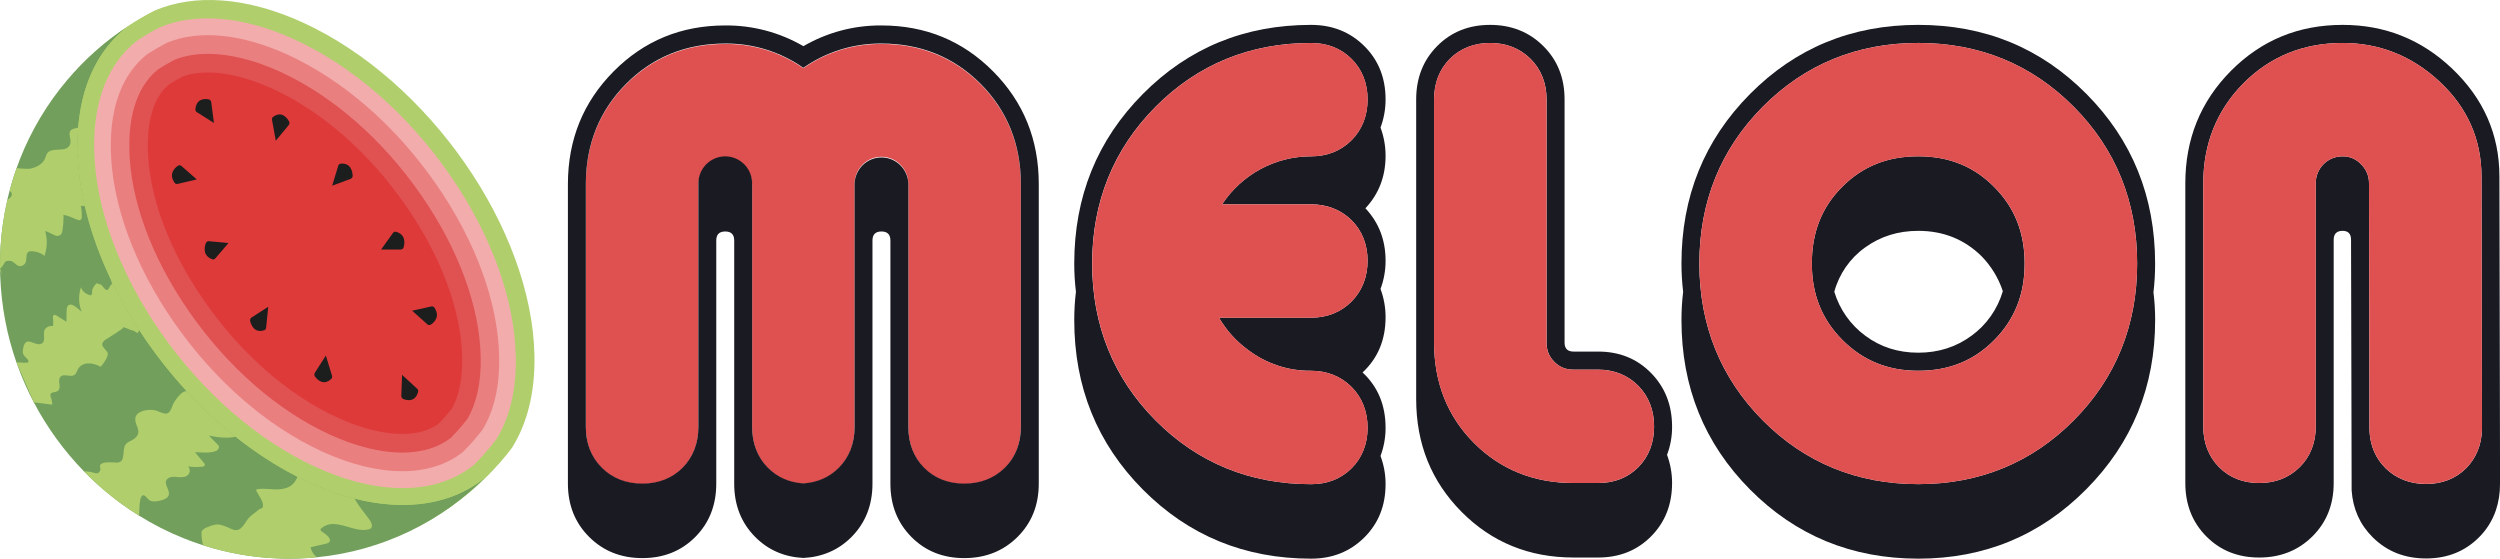 <svg width="179" height="40" viewBox="0 0 179 40" fill="none" xmlns="http://www.w3.org/2000/svg">
<g clip-path="url(#clip0_159_3307)">
<path d="M98.845 9.134C99.086 8.489 99.209 7.805 99.207 7.115C99.207 5.579 98.699 4.306 97.683 3.297C96.667 2.288 95.398 1.783 93.875 1.781C89.117 1.781 85.1 3.431 81.827 6.731C78.554 10.03 76.917 14.077 76.916 18.871C76.916 19.547 76.956 20.221 77.037 20.891C76.956 21.561 76.916 22.235 76.916 22.91C76.916 27.706 78.553 31.752 81.827 35.051C85.102 38.349 89.118 39.999 93.875 40C95.398 40 96.667 39.495 97.683 38.484C98.699 37.474 99.207 36.202 99.207 34.668C99.209 33.978 99.086 33.293 98.845 32.647C99.086 32.001 99.209 31.317 99.207 30.627C99.207 29.011 98.658 27.691 97.561 26.668C98.658 25.645 99.207 24.326 99.207 22.709C99.208 22.019 99.086 21.335 98.845 20.689C99.086 20.043 99.209 19.358 99.207 18.668C99.207 17.188 98.725 15.936 97.763 14.912C98.724 13.888 99.206 12.636 99.207 11.155C99.208 10.464 99.086 9.78 98.845 9.134ZM96.771 10.038C96.02 10.794 95.02 11.194 93.871 11.194C92.61 11.192 91.368 11.504 90.257 12.104C89.145 12.703 88.198 13.571 87.5 14.629H93.871C95.006 14.629 96.004 15.018 96.756 15.754C97.517 16.501 97.919 17.509 97.919 18.668C97.919 19.826 97.521 20.833 96.769 21.59C96.017 22.347 95.016 22.747 93.869 22.747H87.279C87.794 23.635 88.484 24.407 89.307 25.015C90.615 26.026 92.221 26.565 93.869 26.547C95.013 26.547 96.014 26.948 96.769 27.705C97.524 28.463 97.919 29.471 97.919 30.628C97.919 31.784 97.517 32.796 96.757 33.542C95.998 34.289 95.026 34.667 93.871 34.667C89.49 34.667 85.743 33.129 82.734 30.097C79.725 27.065 78.196 23.286 78.196 18.872C78.196 14.459 79.724 10.682 82.734 7.649C85.745 4.616 89.488 3.077 93.871 3.077C95.026 3.077 95.996 3.457 96.757 4.204C97.518 4.951 97.919 5.956 97.919 7.117C97.919 8.277 97.525 9.282 96.771 10.038Z" fill="#1A1B22"/>
<path d="M93.876 22.748H87.286C87.801 23.636 88.491 24.408 89.314 25.016C90.622 26.026 92.228 26.566 93.876 26.547C95.02 26.547 96.021 26.948 96.776 27.706C97.531 28.463 97.926 29.472 97.926 30.628C97.926 31.785 97.524 32.797 96.764 33.543C96.005 34.289 95.033 34.668 93.879 34.668C89.497 34.668 85.75 33.13 82.741 30.098C79.732 27.065 78.203 23.287 78.203 18.873C78.203 14.459 79.731 10.683 82.741 7.65C85.752 4.617 89.495 3.078 93.879 3.078C95.033 3.078 96.003 3.457 96.764 4.204C97.525 4.952 97.926 5.957 97.926 7.117C97.926 8.278 97.528 9.284 96.775 10.04C96.021 10.796 95.023 11.196 93.874 11.196C92.614 11.194 91.372 11.506 90.26 12.106C89.148 12.705 88.201 13.573 87.503 14.631H93.874C95.01 14.631 96.007 15.021 96.759 15.756C97.52 16.503 97.922 17.511 97.922 18.67C97.922 19.829 97.524 20.836 96.772 21.592C96.021 22.349 95.02 22.748 93.876 22.748Z" fill="#DF5051"/>
<path d="M119.721 30.547C119.721 29.011 119.219 27.731 118.217 26.708C117.214 25.684 115.951 25.172 114.428 25.173H112.665C112.236 25.173 112.023 24.959 112.023 24.526V7.115C112.023 5.579 111.515 4.306 110.5 3.297C109.485 2.288 108.215 1.783 106.691 1.781C105.167 1.781 103.904 2.287 102.903 3.297C101.901 4.307 101.4 5.58 101.398 7.115V28.567C101.398 31.772 102.481 34.465 104.646 36.646C106.811 38.827 109.484 39.918 112.665 39.919H114.428C115.951 39.919 117.214 39.414 118.217 38.405C119.219 37.395 119.721 36.122 119.721 34.586C119.722 33.897 119.6 33.212 119.359 32.566C119.605 31.922 119.727 31.237 119.721 30.547ZM117.307 33.447C116.558 34.202 115.591 34.584 114.428 34.584H112.665C109.827 34.584 107.429 33.617 105.532 31.711C103.635 29.805 102.68 27.387 102.68 24.524V7.115C102.68 5.945 103.06 4.969 103.809 4.214C104.545 3.471 105.541 3.076 106.688 3.076C107.834 3.076 108.813 3.455 109.574 4.202C110.334 4.949 110.736 5.955 110.736 7.115V24.526C110.736 25.09 110.911 25.527 111.289 25.907C111.667 26.286 112.103 26.466 112.661 26.466H114.425C115.574 26.466 116.574 26.872 117.315 27.637C118.057 28.401 118.434 29.383 118.434 30.546C118.434 31.71 118.046 32.7 117.307 33.447Z" fill="#1A1B22"/>
<path d="M118.433 30.546C118.433 31.699 118.041 32.703 117.303 33.447C116.566 34.192 115.587 34.584 114.424 34.584H112.661C109.823 34.584 107.425 33.617 105.528 31.711C103.631 29.805 102.676 27.387 102.676 24.523V7.115C102.676 5.945 103.056 4.969 103.805 4.214C104.541 3.471 105.537 3.076 106.683 3.076C107.83 3.076 108.809 3.455 109.569 4.202C110.33 4.949 110.732 5.955 110.732 7.115V24.526C110.732 25.09 110.907 25.527 111.285 25.907C111.663 26.286 112.099 26.466 112.657 26.466H114.42C115.569 26.466 116.57 26.872 117.311 27.636C118.052 28.401 118.433 29.383 118.433 30.546Z" fill="#DF5051"/>
<path d="M142.787 13.39C141.321 11.913 139.543 11.194 137.347 11.194C135.152 11.194 133.369 11.905 131.904 13.372C130.438 14.84 129.728 16.634 129.728 18.871C129.728 21.082 130.447 22.873 131.923 24.348C133.399 25.824 135.174 26.547 137.346 26.547C139.54 26.547 141.319 25.829 142.784 24.352C144.248 22.875 144.963 21.083 144.963 18.871C144.963 16.658 144.252 14.866 142.787 13.39ZM141.155 24.043C140.057 24.851 138.788 25.255 137.347 25.254C135.906 25.254 134.644 24.85 133.561 24.043C132.499 23.263 131.718 22.157 131.335 20.891C131.683 19.608 132.463 18.487 133.54 17.72C134.637 16.925 135.907 16.528 137.349 16.529C139.139 16.529 140.649 17.134 141.879 18.345C142.57 19.051 143.092 19.908 143.402 20.849C143.025 22.135 142.235 23.259 141.155 24.043ZM142.787 13.39C141.321 11.913 139.543 11.194 137.347 11.194C135.152 11.194 133.369 11.905 131.904 13.372C130.438 14.84 129.728 16.634 129.728 18.871C129.728 21.082 130.447 22.873 131.923 24.348C133.399 25.824 135.174 26.547 137.346 26.547C139.54 26.547 141.319 25.829 142.784 24.352C144.248 22.875 144.963 21.083 144.963 18.871C144.963 16.658 144.252 14.866 142.787 13.39ZM141.155 24.043C140.057 24.851 138.788 25.255 137.347 25.254C135.906 25.254 134.644 24.85 133.561 24.043C132.499 23.263 131.718 22.157 131.335 20.891C131.683 19.608 132.463 18.487 133.54 17.72C134.637 16.925 135.907 16.528 137.349 16.529C139.139 16.529 140.649 17.134 141.879 18.345C142.57 19.051 143.092 19.908 143.402 20.849C143.025 22.135 142.235 23.259 141.155 24.043ZM142.787 13.39C141.321 11.913 139.543 11.194 137.347 11.194C135.152 11.194 133.369 11.905 131.904 13.372C130.438 14.84 129.728 16.634 129.728 18.871C129.728 21.082 130.447 22.873 131.923 24.348C133.399 25.824 135.174 26.547 137.346 26.547C139.54 26.547 141.319 25.829 142.784 24.352C144.248 22.875 144.963 21.083 144.963 18.871C144.963 16.658 144.252 14.866 142.787 13.39ZM141.155 24.043C140.057 24.851 138.788 25.255 137.347 25.254C135.906 25.254 134.644 24.85 133.561 24.043C132.499 23.263 131.718 22.157 131.335 20.891C131.683 19.608 132.463 18.487 133.54 17.72C134.637 16.925 135.907 16.528 137.349 16.529C139.139 16.529 140.649 17.134 141.879 18.345C142.57 19.051 143.092 19.908 143.402 20.849C143.025 22.135 142.235 23.259 141.155 24.043ZM142.787 13.39C141.321 11.913 139.543 11.194 137.347 11.194C135.152 11.194 133.369 11.905 131.904 13.372C130.438 14.84 129.728 16.634 129.728 18.871C129.728 21.082 130.447 22.873 131.923 24.348C133.399 25.824 135.174 26.547 137.346 26.547C139.54 26.547 141.319 25.829 142.784 24.352C144.248 22.875 144.963 21.083 144.963 18.871C144.963 16.658 144.252 14.866 142.787 13.39ZM141.155 24.043C140.057 24.851 138.788 25.255 137.347 25.254C135.906 25.254 134.644 24.85 133.561 24.043C132.499 23.263 131.718 22.157 131.335 20.891C131.683 19.608 132.463 18.487 133.54 17.72C134.637 16.925 135.907 16.528 137.349 16.529C139.139 16.529 140.649 17.134 141.879 18.345C142.57 19.051 143.092 19.908 143.402 20.849C143.025 22.135 142.235 23.259 141.155 24.043ZM142.787 13.39C141.321 11.913 139.543 11.194 137.347 11.194C135.152 11.194 133.369 11.905 131.904 13.372C130.438 14.84 129.728 16.634 129.728 18.871C129.728 21.082 130.447 22.873 131.923 24.348C133.399 25.824 135.174 26.547 137.346 26.547C139.54 26.547 141.319 25.829 142.784 24.352C144.248 22.875 144.963 21.083 144.963 18.871C144.963 16.658 144.252 14.866 142.787 13.39ZM141.155 24.043C140.057 24.851 138.788 25.255 137.347 25.254C135.906 25.254 134.644 24.85 133.561 24.043C132.499 23.263 131.718 22.157 131.335 20.891C131.683 19.608 132.463 18.487 133.54 17.72C134.637 16.925 135.907 16.528 137.349 16.529C139.139 16.529 140.649 17.134 141.879 18.345C142.57 19.051 143.092 19.908 143.402 20.849C143.025 22.135 142.235 23.259 141.155 24.043ZM142.787 13.39C141.321 11.913 139.543 11.194 137.347 11.194C135.152 11.194 133.369 11.905 131.904 13.372C130.438 14.84 129.728 16.634 129.728 18.871C129.728 21.082 130.447 22.873 131.923 24.348C133.399 25.824 135.174 26.547 137.346 26.547C139.54 26.547 141.319 25.829 142.784 24.352C144.248 22.875 144.963 21.083 144.963 18.871C144.963 16.658 144.252 14.866 142.787 13.39ZM141.155 24.043C140.057 24.851 138.788 25.255 137.347 25.254C135.906 25.254 134.644 24.85 133.561 24.043C132.499 23.263 131.718 22.157 131.335 20.891C131.683 19.608 132.463 18.487 133.54 17.72C134.637 16.925 135.907 16.528 137.349 16.529C139.139 16.529 140.649 17.134 141.879 18.345C142.57 19.051 143.092 19.908 143.402 20.849C143.025 22.135 142.235 23.259 141.155 24.043ZM142.787 13.39C141.321 11.913 139.543 11.194 137.347 11.194C135.152 11.194 133.369 11.905 131.904 13.372C130.438 14.84 129.728 16.634 129.728 18.871C129.728 21.082 130.447 22.873 131.923 24.348C133.399 25.824 135.174 26.547 137.346 26.547C139.54 26.547 141.319 25.829 142.784 24.352C144.248 22.875 144.963 21.083 144.963 18.871C144.963 16.658 144.252 14.866 142.787 13.39ZM141.155 24.043C140.057 24.851 138.788 25.255 137.347 25.254C135.906 25.254 134.644 24.85 133.561 24.043C132.499 23.263 131.718 22.157 131.335 20.891C131.683 19.608 132.463 18.487 133.54 17.72C134.637 16.925 135.907 16.528 137.349 16.529C139.139 16.529 140.649 17.134 141.879 18.345C142.57 19.051 143.092 19.908 143.402 20.849C143.025 22.135 142.235 23.259 141.155 24.043ZM142.787 13.39C141.321 11.913 139.543 11.194 137.347 11.194C135.152 11.194 133.369 11.905 131.904 13.372C130.438 14.84 129.728 16.634 129.728 18.871C129.728 21.082 130.447 22.873 131.923 24.348C133.399 25.824 135.174 26.547 137.346 26.547C139.54 26.547 141.319 25.829 142.784 24.352C144.248 22.875 144.963 21.083 144.963 18.871C144.963 16.658 144.252 14.866 142.787 13.39ZM141.155 24.043C140.057 24.851 138.788 25.255 137.347 25.254C135.906 25.254 134.644 24.85 133.561 24.043C132.499 23.263 131.718 22.157 131.335 20.891C131.683 19.608 132.463 18.487 133.54 17.72C134.637 16.925 135.907 16.528 137.349 16.529C139.139 16.529 140.649 17.134 141.879 18.345C142.57 19.051 143.092 19.908 143.402 20.849C143.025 22.135 142.235 23.259 141.155 24.043ZM142.787 13.39C141.321 11.913 139.543 11.194 137.347 11.194C135.152 11.194 133.369 11.905 131.904 13.372C130.438 14.84 129.728 16.634 129.728 18.871C129.728 21.082 130.447 22.873 131.923 24.348C133.399 25.824 135.174 26.547 137.346 26.547C139.54 26.547 141.319 25.829 142.784 24.352C144.248 22.875 144.963 21.083 144.963 18.871C144.963 16.658 144.252 14.866 142.787 13.39ZM141.155 24.043C140.057 24.851 138.788 25.255 137.347 25.254C135.906 25.254 134.644 24.85 133.561 24.043C132.499 23.263 131.718 22.157 131.335 20.891C131.683 19.608 132.463 18.487 133.54 17.72C134.637 16.925 135.907 16.528 137.349 16.529C139.139 16.529 140.649 17.134 141.879 18.345C142.57 19.051 143.092 19.908 143.402 20.849C143.025 22.135 142.235 23.259 141.155 24.043ZM142.787 13.39C141.321 11.913 139.543 11.194 137.347 11.194C135.152 11.194 133.369 11.905 131.904 13.372C130.438 14.84 129.728 16.634 129.728 18.871C129.728 21.082 130.447 22.873 131.923 24.348C133.399 25.824 135.174 26.547 137.346 26.547C139.54 26.547 141.319 25.829 142.784 24.352C144.248 22.875 144.963 21.083 144.963 18.871C144.963 16.658 144.252 14.866 142.787 13.39ZM141.155 24.043C140.057 24.851 138.788 25.255 137.347 25.254C135.906 25.254 134.644 24.85 133.561 24.043C132.499 23.263 131.718 22.157 131.335 20.891C131.683 19.608 132.463 18.487 133.54 17.72C134.637 16.925 135.907 16.528 137.349 16.529C139.139 16.529 140.649 17.134 141.879 18.345C142.57 19.051 143.092 19.908 143.402 20.849C143.025 22.135 142.235 23.259 141.155 24.043ZM142.787 13.39C141.321 11.913 139.543 11.194 137.347 11.194C135.152 11.194 133.369 11.905 131.904 13.372C130.438 14.84 129.728 16.634 129.728 18.871C129.728 21.082 130.447 22.873 131.923 24.348C133.399 25.824 135.174 26.547 137.346 26.547C139.54 26.547 141.319 25.829 142.784 24.352C144.248 22.875 144.963 21.083 144.963 18.871C144.963 16.658 144.252 14.866 142.787 13.39ZM141.155 24.043C140.057 24.851 138.788 25.255 137.347 25.254C135.906 25.254 134.644 24.85 133.561 24.043C132.499 23.263 131.718 22.157 131.335 20.891C131.683 19.608 132.463 18.487 133.54 17.72C134.637 16.925 135.907 16.528 137.349 16.529C139.139 16.529 140.649 17.134 141.879 18.345C142.57 19.051 143.092 19.908 143.402 20.849C143.025 22.135 142.235 23.259 141.155 24.043ZM142.787 13.39C141.321 11.913 139.543 11.194 137.347 11.194C135.152 11.194 133.369 11.905 131.904 13.372C130.438 14.84 129.728 16.634 129.728 18.871C129.728 21.082 130.447 22.873 131.923 24.348C133.399 25.824 135.174 26.547 137.346 26.547C139.54 26.547 141.319 25.829 142.784 24.352C144.248 22.875 144.963 21.083 144.963 18.871C144.963 16.658 144.252 14.866 142.787 13.39ZM141.155 24.043C140.057 24.851 138.788 25.255 137.347 25.254C135.906 25.254 134.644 24.85 133.561 24.043C132.499 23.263 131.718 22.157 131.335 20.891C131.683 19.608 132.463 18.487 133.54 17.72C134.637 16.925 135.907 16.528 137.349 16.529C139.139 16.529 140.649 17.134 141.879 18.345C142.57 19.051 143.092 19.908 143.402 20.849C143.025 22.135 142.235 23.259 141.155 24.043ZM154.306 18.871C154.306 14.08 152.668 10.033 149.394 6.731C146.12 3.428 142.104 1.779 137.347 1.781C132.589 1.781 128.574 3.431 125.301 6.731C122.028 10.03 120.392 14.077 120.393 18.871C120.393 19.547 120.433 20.221 120.513 20.891C120.433 21.561 120.393 22.235 120.393 22.91C120.393 27.705 122.03 31.752 125.304 35.051C128.578 38.349 132.594 39.999 137.35 40C142.081 40 146.09 38.343 149.377 35.03C152.664 31.717 154.308 27.677 154.309 22.91C154.309 22.248 154.269 21.588 154.188 20.931C154.268 20.248 154.307 19.56 154.306 18.871ZM148.484 30.094C145.474 33.126 141.728 34.664 137.347 34.664C132.966 34.664 129.221 33.128 126.21 30.094C123.199 27.06 121.673 23.283 121.673 18.869C121.673 14.455 123.199 10.679 126.21 7.646C129.221 4.613 132.966 3.074 137.347 3.074C141.729 3.074 145.474 4.615 148.485 7.648C151.496 10.68 153.021 14.456 153.021 18.871C153.021 23.285 151.495 27.061 148.484 30.094ZM137.347 11.192C135.152 11.192 133.369 11.903 131.904 13.371C130.438 14.838 129.728 16.633 129.728 18.869C129.728 21.081 130.447 22.871 131.923 24.347C133.399 25.822 135.174 26.546 137.346 26.546C139.54 26.546 141.319 25.828 142.784 24.351C144.248 22.874 144.963 21.081 144.963 18.869C144.963 16.657 144.251 14.864 142.785 13.388C141.319 11.912 139.543 11.194 137.347 11.194V11.192ZM141.155 24.041C140.057 24.849 138.788 25.253 137.347 25.253C135.906 25.252 134.644 24.849 133.561 24.043C132.499 23.263 131.718 22.157 131.335 20.891C131.683 19.608 132.463 18.487 133.54 17.72C134.637 16.925 135.907 16.528 137.349 16.529C139.139 16.529 140.649 17.134 141.879 18.345C142.57 19.051 143.092 19.908 143.402 20.849C143.025 22.135 142.235 23.259 141.155 24.043V24.041ZM142.787 13.388C141.321 11.911 139.543 11.192 137.347 11.192C135.152 11.192 133.369 11.903 131.904 13.371C130.438 14.838 129.728 16.633 129.728 18.869C129.728 21.081 130.447 22.871 131.923 24.347C133.399 25.822 135.174 26.546 137.346 26.546C139.54 26.546 141.319 25.828 142.784 24.351C144.248 22.874 144.963 21.081 144.963 18.869C144.963 16.657 144.252 14.866 142.787 13.39V13.388ZM141.155 24.041C140.057 24.849 138.788 25.253 137.347 25.253C135.906 25.252 134.644 24.849 133.561 24.043C132.499 23.263 131.718 22.157 131.335 20.891C131.683 19.608 132.463 18.487 133.54 17.72C134.637 16.925 135.907 16.528 137.349 16.529C139.139 16.529 140.649 17.134 141.879 18.345C142.57 19.051 143.092 19.908 143.402 20.849C143.025 22.135 142.235 23.259 141.155 24.043V24.041ZM142.787 13.388C141.321 11.911 139.543 11.192 137.347 11.192C135.152 11.192 133.369 11.903 131.904 13.371C130.438 14.838 129.728 16.633 129.728 18.869C129.728 21.081 130.447 22.871 131.923 24.347C133.399 25.822 135.174 26.546 137.346 26.546C139.54 26.546 141.319 25.828 142.784 24.351C144.248 22.874 144.963 21.081 144.963 18.869C144.963 16.657 144.252 14.866 142.787 13.39V13.388ZM141.155 24.041C140.057 24.849 138.788 25.253 137.347 25.253C135.906 25.252 134.644 24.849 133.561 24.043C132.499 23.263 131.718 22.157 131.335 20.891C131.683 19.608 132.463 18.487 133.54 17.72C134.637 16.925 135.907 16.528 137.349 16.529C139.139 16.529 140.649 17.134 141.879 18.345C142.57 19.051 143.092 19.908 143.402 20.849C143.025 22.135 142.235 23.259 141.155 24.043V24.041ZM142.787 13.388C141.321 11.911 139.543 11.192 137.347 11.192C135.152 11.192 133.369 11.903 131.904 13.371C130.438 14.838 129.728 16.633 129.728 18.869C129.728 21.081 130.447 22.871 131.923 24.347C133.399 25.822 135.174 26.546 137.346 26.546C139.54 26.546 141.319 25.828 142.784 24.351C144.248 22.874 144.963 21.081 144.963 18.869C144.963 16.657 144.252 14.866 142.787 13.39V13.388ZM141.155 24.041C140.057 24.849 138.788 25.253 137.347 25.253C135.906 25.252 134.644 24.849 133.561 24.043C132.499 23.263 131.718 22.157 131.335 20.891C131.683 19.608 132.463 18.487 133.54 17.72C134.637 16.925 135.907 16.528 137.349 16.529C139.139 16.529 140.649 17.134 141.879 18.345C142.57 19.051 143.092 19.908 143.402 20.849C143.025 22.135 142.235 23.259 141.155 24.043V24.041ZM142.787 13.388C141.321 11.911 139.543 11.192 137.347 11.192C135.152 11.192 133.369 11.903 131.904 13.371C130.438 14.838 129.728 16.633 129.728 18.869C129.728 21.081 130.447 22.871 131.923 24.347C133.399 25.822 135.174 26.546 137.346 26.546C139.54 26.546 141.319 25.828 142.784 24.351C144.248 22.874 144.963 21.081 144.963 18.869C144.963 16.657 144.252 14.866 142.787 13.39V13.388ZM141.155 24.041C140.057 24.849 138.788 25.253 137.347 25.253C135.906 25.252 134.644 24.849 133.561 24.043C132.499 23.263 131.718 22.157 131.335 20.891C131.683 19.608 132.463 18.487 133.54 17.72C134.637 16.925 135.907 16.528 137.349 16.529C139.139 16.529 140.649 17.134 141.879 18.345C142.57 19.051 143.092 19.908 143.402 20.849C143.025 22.135 142.235 23.259 141.155 24.043V24.041ZM142.787 13.388C141.321 11.911 139.543 11.192 137.347 11.192C135.152 11.192 133.369 11.903 131.904 13.371C130.438 14.838 129.728 16.633 129.728 18.869C129.728 21.081 130.447 22.871 131.923 24.347C133.399 25.822 135.174 26.546 137.346 26.546C139.54 26.546 141.319 25.828 142.784 24.351C144.248 22.874 144.963 21.081 144.963 18.869C144.963 16.657 144.252 14.866 142.787 13.39V13.388ZM141.155 24.041C140.057 24.849 138.788 25.253 137.347 25.253C135.906 25.252 134.644 24.849 133.561 24.043C132.499 23.263 131.718 22.157 131.335 20.891C131.683 19.608 132.463 18.487 133.54 17.72C134.637 16.925 135.907 16.528 137.349 16.529C139.139 16.529 140.649 17.134 141.879 18.345C142.57 19.051 143.092 19.908 143.402 20.849C143.025 22.135 142.235 23.259 141.155 24.043V24.041ZM142.787 13.388C141.321 11.911 139.543 11.192 137.347 11.192C135.152 11.192 133.369 11.903 131.904 13.371C130.438 14.838 129.728 16.633 129.728 18.869C129.728 21.081 130.447 22.871 131.923 24.347C133.399 25.822 135.174 26.546 137.346 26.546C139.54 26.546 141.319 25.828 142.784 24.351C144.248 22.874 144.963 21.081 144.963 18.869C144.963 16.657 144.252 14.866 142.787 13.39V13.388ZM141.155 24.041C140.057 24.849 138.788 25.253 137.347 25.253C135.906 25.252 134.644 24.849 133.561 24.043C132.499 23.263 131.718 22.157 131.335 20.891C131.683 19.608 132.463 18.487 133.54 17.72C134.637 16.925 135.907 16.528 137.349 16.529C139.139 16.529 140.649 17.134 141.879 18.345C142.57 19.051 143.092 19.908 143.402 20.849C143.025 22.135 142.235 23.259 141.155 24.043V24.041ZM142.787 13.388C141.321 11.911 139.543 11.192 137.347 11.192C135.152 11.192 133.369 11.903 131.904 13.371C130.438 14.838 129.728 16.633 129.728 18.869C129.728 21.081 130.447 22.871 131.923 24.347C133.399 25.822 135.174 26.546 137.346 26.546C139.54 26.546 141.319 25.828 142.784 24.351C144.248 22.874 144.963 21.081 144.963 18.869C144.963 16.657 144.252 14.866 142.787 13.39V13.388ZM141.155 24.041C140.057 24.849 138.788 25.253 137.347 25.253C135.906 25.252 134.644 24.849 133.561 24.043C132.499 23.263 131.718 22.157 131.335 20.891C131.683 19.608 132.463 18.487 133.54 17.72C134.637 16.925 135.907 16.528 137.349 16.529C139.139 16.529 140.649 17.134 141.879 18.345C142.57 19.051 143.092 19.908 143.402 20.849C143.025 22.135 142.235 23.259 141.155 24.043V24.041ZM142.787 13.388C141.321 11.911 139.543 11.192 137.347 11.192C135.152 11.192 133.369 11.903 131.904 13.371C130.438 14.838 129.728 16.633 129.728 18.869C129.728 21.081 130.447 22.871 131.923 24.347C133.399 25.822 135.174 26.546 137.346 26.546C139.54 26.546 141.319 25.828 142.784 24.351C144.248 22.874 144.963 21.081 144.963 18.869C144.963 16.657 144.252 14.866 142.787 13.39V13.388ZM141.155 24.041C140.057 24.849 138.788 25.253 137.347 25.253C135.906 25.252 134.644 24.849 133.561 24.043C132.499 23.263 131.718 22.157 131.335 20.891C131.683 19.608 132.463 18.487 133.54 17.72C134.637 16.925 135.907 16.528 137.349 16.529C139.139 16.529 140.649 17.134 141.879 18.345C142.57 19.051 143.092 19.908 143.402 20.849C143.025 22.135 142.235 23.259 141.155 24.043V24.041ZM142.787 13.388C141.321 11.911 139.543 11.192 137.347 11.192C135.152 11.192 133.369 11.903 131.904 13.371C130.438 14.838 129.728 16.633 129.728 18.869C129.728 21.081 130.447 22.871 131.923 24.347C133.399 25.822 135.174 26.546 137.346 26.546C139.54 26.546 141.319 25.828 142.784 24.351C144.248 22.874 144.963 21.081 144.963 18.869C144.963 16.657 144.252 14.866 142.787 13.39V13.388ZM141.155 24.041C140.057 24.849 138.788 25.253 137.347 25.253C135.906 25.252 134.644 24.849 133.561 24.043C132.499 23.263 131.718 22.157 131.335 20.891C131.683 19.608 132.463 18.487 133.54 17.72C134.637 16.925 135.907 16.528 137.349 16.529C139.139 16.529 140.649 17.134 141.879 18.345C142.57 19.051 143.092 19.908 143.402 20.849C143.025 22.135 142.235 23.259 141.155 24.043V24.041ZM142.787 13.388C141.321 11.911 139.543 11.192 137.347 11.192C135.152 11.192 133.369 11.903 131.904 13.371C130.438 14.838 129.728 16.633 129.728 18.869C129.728 21.081 130.447 22.871 131.923 24.347C133.399 25.822 135.174 26.546 137.346 26.546C139.54 26.546 141.319 25.828 142.784 24.351C144.248 22.874 144.963 21.081 144.963 18.869C144.963 16.657 144.252 14.866 142.787 13.39V13.388ZM141.155 24.041C140.057 24.849 138.788 25.253 137.347 25.253C135.906 25.252 134.644 24.849 133.561 24.043C132.499 23.263 131.718 22.157 131.335 20.891C131.683 19.608 132.463 18.487 133.54 17.72C134.637 16.925 135.907 16.528 137.349 16.529C139.139 16.529 140.649 17.134 141.879 18.345C142.57 19.051 143.092 19.908 143.402 20.849C143.025 22.135 142.235 23.259 141.155 24.043V24.041Z" fill="#1A1B22"/>
<path d="M148.485 7.647C145.476 4.615 141.73 3.076 137.348 3.076C132.965 3.076 129.22 4.615 126.21 7.647C123.201 10.68 121.674 14.457 121.674 18.87C121.674 23.284 123.2 27.06 126.21 30.095C129.221 33.131 132.968 34.665 137.348 34.665C141.728 34.665 145.475 33.127 148.485 30.094C151.495 27.06 153.021 23.283 153.021 18.869C153.021 14.454 151.495 10.679 148.485 7.647ZM142.786 24.352C141.321 25.829 139.543 26.547 137.348 26.547C135.176 26.547 133.404 25.829 131.925 24.348C130.446 22.867 129.731 21.081 129.731 18.87C129.731 16.634 130.441 14.836 131.906 13.372C133.37 11.909 135.152 11.194 137.349 11.194C139.546 11.194 141.323 11.913 142.789 13.39C144.254 14.867 144.967 16.66 144.967 18.87C144.967 21.081 144.253 22.877 142.786 24.352Z" fill="#DF5051"/>
<path d="M178.986 26.03L178.959 12.649C178.959 9.633 177.823 7.048 175.552 4.893C173.36 2.819 170.754 1.782 167.734 1.781C164.58 1.781 161.914 2.879 159.735 5.074C157.556 7.269 156.467 9.956 156.469 13.135V34.586C156.469 36.121 156.97 37.394 157.971 38.405C158.973 39.416 160.236 39.92 161.76 39.919C163.283 39.919 164.552 39.414 165.569 38.405C166.585 37.395 167.093 36.122 167.092 34.586V17.174C167.092 16.743 167.306 16.529 167.734 16.529C168.134 16.529 168.335 16.743 168.335 17.174L168.361 27.803L168.377 35.112V35.117C168.471 36.447 168.974 37.565 169.887 38.471C170.903 39.48 172.174 39.985 173.701 39.985C173.732 39.985 173.761 39.985 173.792 39.985C175.275 39.966 176.51 39.462 177.496 38.472C178.036 37.936 178.447 37.282 178.697 36.56C178.904 35.947 179.006 35.302 179 34.654V32.674L178.986 26.03ZM177.711 30.769C177.678 31.857 177.288 32.809 176.58 33.519C175.831 34.272 174.861 34.654 173.7 34.654C172.557 34.654 171.558 34.264 170.81 33.527C170.119 32.854 169.72 31.951 169.659 30.921C169.649 30.803 169.648 30.698 169.648 30.616V27.408L169.62 13.139C169.625 12.883 169.577 12.629 169.48 12.393C169.382 12.157 169.237 11.943 169.054 11.766C168.887 11.582 168.683 11.436 168.455 11.338C168.228 11.239 167.982 11.191 167.734 11.196C167.48 11.192 167.228 11.24 166.993 11.336C166.758 11.432 166.544 11.575 166.364 11.756C166.185 11.937 166.043 12.152 165.947 12.389C165.852 12.626 165.805 12.88 165.809 13.136V30.546C165.809 31.708 165.406 32.716 164.645 33.461C163.884 34.206 162.921 34.584 161.761 34.584C160.601 34.584 159.631 34.202 158.883 33.447C158.144 32.706 157.753 31.703 157.753 30.546V13.134C157.753 10.303 158.72 7.893 160.624 5.971C162.529 4.048 164.924 3.076 167.734 3.076C170.366 3.076 172.698 4.004 174.663 5.833C176.663 7.69 177.676 9.985 177.676 12.649L177.711 30.745V30.769Z" fill="#1A1B22"/>
<path d="M177.711 30.744V30.766C177.679 31.853 177.289 32.805 176.581 33.515C175.832 34.269 174.862 34.65 173.7 34.65C172.558 34.65 171.559 34.261 170.811 33.524C170.12 32.851 169.72 31.948 169.659 30.917C169.65 30.8 169.648 30.695 169.648 30.613V27.408L169.621 13.139C169.626 12.883 169.578 12.629 169.48 12.393C169.383 12.156 169.238 11.943 169.055 11.766C168.888 11.582 168.683 11.436 168.456 11.337C168.228 11.239 167.982 11.191 167.735 11.196C167.481 11.192 167.229 11.24 166.993 11.336C166.758 11.432 166.544 11.575 166.365 11.756C166.185 11.937 166.043 12.152 165.948 12.389C165.852 12.626 165.805 12.88 165.809 13.136V30.546C165.809 31.708 165.407 32.716 164.646 33.461C163.885 34.206 162.922 34.584 161.762 34.584C160.601 34.584 159.632 34.202 158.883 33.447C158.144 32.706 157.754 31.703 157.754 30.546V13.134C157.754 10.303 158.72 7.893 160.625 5.971C162.53 4.048 164.925 3.076 167.735 3.076C170.367 3.076 172.699 4.004 174.664 5.833C176.663 7.69 177.677 9.985 177.677 12.649L177.711 30.744Z" fill="#DF5051"/>
<path d="M70.222 6.043C68.314 4.122 65.921 3.148 63.112 3.148C61.114 3.131 59.16 3.738 57.519 4.885C55.877 3.738 53.924 3.131 51.926 3.148C49.117 3.148 46.724 4.122 44.816 6.043C42.909 7.964 41.945 10.375 41.945 13.206V30.618C41.945 31.78 42.347 32.788 43.105 33.53C43.863 34.271 44.837 34.656 45.993 34.656C47.149 34.656 48.123 34.274 48.87 33.521C49.618 32.768 50.001 31.775 50.001 30.618V13.206C50.011 12.698 50.219 12.214 50.579 11.859C50.939 11.503 51.423 11.304 51.927 11.304C52.431 11.304 52.915 11.503 53.275 11.859C53.635 12.214 53.842 12.698 53.852 13.206V30.618C53.852 31.775 54.244 32.778 54.982 33.519C55.656 34.199 56.508 34.575 57.519 34.643C58.53 34.575 59.383 34.199 60.057 33.519C60.796 32.778 61.186 31.775 61.186 30.618V13.206C61.181 12.948 61.227 12.691 61.322 12.451C61.416 12.211 61.557 11.993 61.736 11.808C61.916 11.624 62.13 11.477 62.366 11.377C62.602 11.277 62.855 11.226 63.112 11.226C63.368 11.226 63.621 11.277 63.858 11.377C64.094 11.477 64.308 11.624 64.487 11.808C64.666 11.993 64.807 12.211 64.902 12.451C64.996 12.691 65.042 12.948 65.037 13.206V30.618C65.037 31.775 65.429 32.778 66.168 33.521C66.907 34.264 67.884 34.656 69.045 34.656C70.207 34.656 71.174 34.277 71.933 33.53C72.692 32.782 73.093 31.78 73.093 30.618V13.206C73.093 10.375 72.127 7.965 70.222 6.043Z" fill="#DF5051"/>
<path d="M71.111 5.115C68.933 2.921 66.269 1.823 63.117 1.822C61.154 1.806 59.224 2.318 57.523 3.306C55.822 2.318 53.89 1.806 51.927 1.822C48.773 1.822 46.108 2.92 43.932 5.115C41.756 7.31 40.666 9.997 40.662 13.176V34.627C40.662 36.162 41.17 37.434 42.185 38.446C43.2 39.457 44.47 39.961 45.994 39.96C47.517 39.96 48.78 39.455 49.782 38.446C50.785 37.436 51.286 36.163 51.285 34.627V17.219C51.285 16.788 51.5 16.574 51.927 16.574C52.354 16.574 52.569 16.788 52.569 17.219V34.627C52.569 36.162 53.07 37.434 54.072 38.446C54.999 39.379 56.148 39.88 57.52 39.95C58.892 39.879 60.041 39.378 60.969 38.446C61.969 37.434 62.469 36.162 62.469 34.627V17.219C62.469 16.788 62.684 16.574 63.111 16.574C63.538 16.574 63.753 16.788 63.753 17.219V34.627C63.753 36.162 64.254 37.434 65.256 38.446C66.257 39.457 67.52 39.961 69.044 39.96C70.568 39.96 71.837 39.455 72.853 38.446C73.869 37.436 74.376 36.163 74.376 34.627V13.176C74.377 9.998 73.289 7.311 71.111 5.115ZM73.094 30.587C73.094 31.749 72.692 32.757 71.934 33.499C71.176 34.24 70.202 34.625 69.046 34.625C67.89 34.625 66.916 34.243 66.169 33.49C65.421 32.737 65.038 31.744 65.038 30.587V13.175C65.028 12.667 64.82 12.183 64.46 11.828C64.1 11.472 63.616 11.273 63.112 11.273C62.608 11.273 62.124 11.472 61.764 11.828C61.404 12.183 61.197 12.667 61.187 13.175V30.587C61.187 31.744 60.795 32.747 60.057 33.488C59.383 34.168 58.531 34.544 57.519 34.612C56.509 34.544 55.656 34.168 54.982 33.488C54.243 32.747 53.853 31.744 53.853 30.587V13.175C53.858 12.917 53.812 12.66 53.718 12.42C53.623 12.18 53.482 11.962 53.303 11.777C53.123 11.593 52.91 11.447 52.673 11.347C52.437 11.246 52.184 11.195 51.927 11.195C51.671 11.195 51.418 11.246 51.181 11.347C50.945 11.447 50.731 11.593 50.552 11.777C50.373 11.962 50.232 12.18 50.137 12.42C50.043 12.66 49.997 12.917 50.002 13.175V30.587C50.002 31.744 49.61 32.747 48.871 33.49C48.132 34.233 47.155 34.625 45.994 34.625C44.832 34.625 43.865 34.246 43.106 33.499C42.346 32.751 41.946 31.749 41.946 30.587V13.175C41.946 10.344 42.912 7.934 44.817 6.012C46.722 4.089 49.118 3.117 51.927 3.117C53.925 3.1 55.878 3.707 57.519 4.854C59.161 3.707 61.115 3.1 63.113 3.117C65.922 3.117 68.315 4.091 70.222 6.012C72.13 7.933 73.094 10.347 73.094 13.175V30.587Z" fill="#1A1B22"/>
<path d="M34.897 34.081C35.524 33.454 36.112 32.784 36.65 32.077C37.73 30.363 38.315 28.134 38.267 25.47C38.104 16.407 30.682 5.726 21.687 1.615C17.6 -0.255 13.891 -0.445 11.076 0.755C10.465 1.068 9.872 1.413 9.298 1.789C7.664 2.853 6.198 4.154 4.942 5.645C3.522 7.325 2.372 9.246 1.552 11.341C1.475 11.537 1.403 11.735 1.334 11.934C1.236 12.202 1.147 12.474 1.062 12.748C1.052 12.78 1.042 12.813 1.033 12.846C0.96 13.079 0.894 13.315 0.832 13.553C0.791 13.705 0.754 13.858 0.716 14.011C0.7 14.077 0.685 14.142 0.67 14.208C0.605 14.488 0.547 14.772 0.494 15.058C0.294 16.133 0.177 17.239 0.151 18.371C0.145 18.561 0.145 18.751 0.145 18.941C0.145 19.039 0.145 19.137 0.147 19.237C0.147 19.251 0.147 19.265 0.148 19.279C0.151 19.444 0.156 19.606 0.164 19.768V19.771C0.251 21.887 0.652 23.926 1.318 25.838C1.515 26.405 1.736 26.959 1.979 27.503C2.161 27.91 2.356 28.311 2.564 28.705C3.521 30.525 4.734 32.189 6.154 33.645C7.149 34.665 8.244 35.581 9.422 36.379C9.643 36.528 9.865 36.674 10.09 36.813C11.105 37.447 12.176 37.99 13.294 38.438C13.751 38.622 14.215 38.791 14.687 38.939C14.712 38.947 14.739 38.956 14.764 38.963C16.487 39.507 18.305 39.825 20.181 39.886C20.323 39.892 20.465 39.895 20.607 39.897C20.684 39.898 20.762 39.898 20.84 39.898C21.068 39.898 21.296 39.895 21.52 39.886C21.962 39.87 22.4 39.842 22.833 39.799C27.528 39.336 31.724 37.247 34.884 34.09C34.889 34.087 34.892 34.084 34.897 34.081Z" fill="#B0CF6C"/>
<path d="M34.752 34.18C31.591 37.343 27.389 39.437 22.689 39.901C22.255 39.944 21.817 39.973 21.376 39.988C21.151 39.996 20.924 40 20.696 40C20.618 40 20.54 40 20.463 39.999C20.321 39.996 20.179 39.993 20.036 39.988C18.16 39.927 16.342 39.609 14.62 39.065C14.595 39.057 14.568 39.049 14.543 39.041C14.071 38.892 13.607 38.724 13.15 38.54C12.031 38.092 10.961 37.548 9.946 36.914C9.721 36.776 9.498 36.629 9.277 36.481C8.1 35.683 7.005 34.767 6.009 33.747C4.591 32.291 3.377 30.627 2.42 28.807C2.211 28.413 2.017 28.012 1.834 27.605C1.592 27.061 1.371 26.507 1.173 25.94C0.507 24.028 0.107 21.989 0.02 19.872V19.87C0.012 19.707 0.006 19.546 0.003 19.381C0.002 19.367 0.002 19.353 0.002 19.339C-9.56268e-08 19.24 0 19.142 0 19.043C0 18.853 0.001 18.663 0.006 18.473C0.032 17.341 0.15 16.235 0.35 15.159C0.402 14.874 0.461 14.59 0.525 14.31C0.539 14.243 0.556 14.178 0.571 14.113C0.608 13.96 0.647 13.807 0.687 13.655C0.749 13.417 0.816 13.182 0.888 12.948C0.897 12.915 0.908 12.882 0.918 12.85C1.002 12.576 1.092 12.304 1.189 12.036C1.258 11.836 1.331 11.639 1.408 11.443C2.227 9.347 3.377 7.426 4.798 5.747C6.053 4.256 7.52 2.955 9.153 1.891C7.369 3.252 6.154 5.357 5.723 8.085C5.683 8.341 5.649 8.605 5.621 8.874C5.614 8.96 5.606 9.045 5.6 9.133C5.563 9.588 5.546 10.059 5.552 10.542C5.552 10.588 5.552 10.634 5.553 10.681C5.556 10.831 5.56 10.98 5.567 11.131C5.567 11.132 5.567 11.133 5.567 11.134C5.567 11.145 5.567 11.156 5.568 11.168C5.609 12.071 5.72 12.988 5.898 13.913C5.951 14.195 6.012 14.477 6.078 14.76C6.114 14.914 6.151 15.067 6.19 15.221C6.594 16.814 7.181 18.416 7.926 19.983C7.926 19.983 7.926 19.983 7.926 19.984C8.303 20.782 8.721 21.57 9.175 22.347C9.425 22.774 9.686 23.196 9.958 23.614C10.962 25.164 12.112 26.643 13.373 28.01C14.464 29.193 15.638 30.289 16.875 31.273C17.295 31.608 17.722 31.927 18.155 32.232C18.945 32.792 19.757 33.301 20.585 33.758C20.822 33.889 21.062 34.016 21.302 34.137C21.577 34.276 21.853 34.41 22.131 34.536C22.363 34.643 22.595 34.744 22.824 34.84C23.468 35.106 24.101 35.332 24.722 35.517C24.947 35.583 25.17 35.644 25.391 35.699C29.183 36.66 32.468 36.062 34.752 34.18Z" fill="#72A05C"/>
<path d="M22.131 34.538C13.136 30.426 5.713 19.745 5.552 10.681C5.479 6.676 6.837 3.657 9.152 1.89C9.726 1.516 10.319 1.17 10.931 0.857C13.745 -0.344 17.454 -0.153 21.542 1.716C30.535 5.828 37.958 16.509 38.121 25.573C38.17 28.237 37.584 30.466 36.505 32.179C35.966 32.886 35.379 33.555 34.751 34.182C31.834 36.583 27.283 36.895 22.131 34.538Z" fill="#B0CF6C"/>
<path d="M6.742 10.661C6.684 7.187 7.758 4.5 9.846 2.886C10.368 2.546 10.905 2.234 11.444 1.957C14.047 0.864 17.463 1.168 21.07 2.817C25.224 4.717 29.168 8.146 32.175 12.474C35.168 16.781 36.858 21.433 36.931 25.575V25.596C36.971 27.931 36.498 29.907 35.527 31.471C35.044 32.1 34.514 32.706 33.95 33.272C31.265 35.448 27.134 35.51 22.605 33.438C18.45 31.538 14.506 28.108 11.499 23.782C8.505 19.475 6.817 14.822 6.743 10.68L6.742 10.661Z" fill="#F2ACAC"/>
<path d="M7.934 10.66C7.883 7.604 8.784 5.261 10.541 3.88C11.005 3.581 11.48 3.304 11.957 3.058C14.25 2.113 17.317 2.417 20.597 3.917C24.555 5.727 28.324 9.009 31.207 13.159C34.062 17.266 35.673 21.676 35.742 25.575V25.595C35.777 27.668 35.376 29.407 34.548 30.765C34.119 31.32 33.65 31.856 33.152 32.359C30.822 34.208 27.156 34.2 23.079 32.336C19.119 30.526 15.351 27.244 12.468 23.095C9.613 18.988 8.003 14.578 7.934 10.678V10.66Z" fill="#EA7F80"/>
<path d="M28.792 32.406C27.25 32.406 25.465 31.962 23.626 31.122C19.88 29.409 16.302 26.286 13.552 22.33C10.847 18.438 9.322 14.291 9.258 10.655V10.639C9.227 8.827 9.56 6.381 11.31 4.97C11.702 4.718 12.106 4.484 12.51 4.274C13.206 3.996 14.005 3.855 14.887 3.855C16.435 3.855 18.221 4.297 20.051 5.134C23.797 6.846 27.374 9.968 30.123 13.925C32.828 17.817 34.354 21.964 34.419 25.601V25.62C34.449 27.401 34.126 28.876 33.457 30.006C33.091 30.476 32.693 30.93 32.273 31.359C31.365 32.054 30.195 32.406 28.792 32.406Z" fill="#E05151"/>
<path d="M28.791 31.071C27.437 31.071 25.84 30.669 24.174 29.906C20.64 28.29 17.253 25.328 14.637 21.565C12.082 17.888 10.642 14.005 10.582 10.631V10.619C10.557 9.128 10.799 7.139 12.085 6.054C12.404 5.852 12.73 5.662 13.056 5.49C13.583 5.29 14.198 5.188 14.886 5.188C16.246 5.188 17.842 5.59 19.502 6.349C23.035 7.964 26.422 10.927 29.037 14.691C31.592 18.367 33.033 22.251 33.093 25.625V25.644C33.118 27.132 32.871 28.346 32.359 29.252C32.06 29.631 31.737 30 31.399 30.35C30.736 30.829 29.859 31.071 28.791 31.071Z" fill="#DF3A3A"/>
<path d="M26.576 37.801C26.529 37.859 26.459 37.885 26.391 37.903C26.124 37.975 25.841 37.954 25.55 37.893C24.671 37.712 23.731 37.184 22.997 37.836C22.975 37.856 22.95 37.881 22.945 37.914C22.937 37.965 22.978 38.007 23.014 38.038C23.152 38.147 23.809 38.523 23.574 38.812C23.515 38.884 23.425 38.906 23.341 38.926C22.972 39.008 22.604 39.092 22.236 39.18C22.295 39.477 22.466 39.739 22.689 39.902C22.255 39.944 21.817 39.973 21.376 39.989C21.151 39.997 20.923 40 20.695 40C20.618 40 20.539 40 20.462 39.999C20.321 39.997 20.179 39.994 20.036 39.989C18.16 39.928 16.342 39.61 14.619 39.066C14.594 39.058 14.568 39.049 14.542 39.041C14.457 38.729 14.379 38.124 14.465 38.007C14.573 37.861 14.738 37.789 14.897 37.727C15.165 37.619 15.448 37.51 15.729 37.567C16.698 37.76 16.933 38.475 17.646 37.31C17.885 36.921 18.2 36.788 18.504 36.507C18.667 36.355 18.795 36.475 18.831 36.227C18.878 35.925 18.485 35.404 18.363 35.169C18.352 35.149 18.341 35.125 18.344 35.1C18.349 35.046 18.406 35.027 18.453 35.02C19.019 34.941 19.58 35.1 20.146 35.02C20.706 34.939 21.05 34.717 21.289 34.173C21.294 34.161 21.299 34.15 21.302 34.137C21.577 34.277 21.854 34.41 22.131 34.537C22.364 34.644 22.595 34.745 22.825 34.841C23.468 35.107 24.101 35.333 24.723 35.517C24.947 35.583 25.17 35.645 25.391 35.7C25.691 36.26 26.096 36.712 26.473 37.24C26.589 37.403 26.7 37.647 26.576 37.801Z" fill="#B0CF6C"/>
<path d="M14.952 31.179C15.611 31.917 15.772 31.874 15.637 32.134C15.434 32.524 14.296 32.373 13.96 32.378C14.178 32.641 14.396 32.904 14.615 33.167C14.639 33.197 14.665 33.229 14.669 33.267C14.679 33.367 14.55 33.413 14.451 33.422C14.123 33.45 13.79 33.441 13.464 33.394C13.611 33.542 13.625 33.803 13.495 33.966C13.343 34.157 13.065 34.182 12.822 34.164C12.58 34.145 12.323 34.103 12.104 34.209C11.323 34.585 12.884 35.502 11.495 35.837C11.208 35.906 10.871 35.964 10.645 35.773C10.562 35.703 10.504 35.605 10.421 35.534C9.869 35.065 10.008 36.953 9.947 36.915C9.722 36.776 9.5 36.63 9.279 36.481C8.101 35.682 7.006 34.767 6.012 33.747C6.149 33.752 6.425 33.767 6.61 33.822C6.864 33.897 7.07 33.977 7.18 33.657C7.231 33.506 7.105 33.402 7.184 33.284C7.365 33.014 8.09 33.121 8.34 33.12C8.419 33.12 8.5 33.119 8.571 33.085C9.05 32.854 8.64 32.002 9.145 31.682C9.298 31.585 9.472 31.525 9.615 31.413C10.252 30.914 9.645 30.511 9.689 29.96C9.739 29.35 10.845 29.249 11.247 29.422C11.896 29.702 12.113 29.762 12.364 29.015C12.457 28.74 12.913 28.139 13.196 28.035C13.242 28.017 13.311 28.011 13.374 28.01C14.465 29.193 15.638 30.289 16.876 31.272C16.013 31.457 14.952 31.179 14.952 31.179Z" fill="#B0CF6C"/>
<path d="M2.423 28.808L3.74 28.973C3.74 28.973 3.728 28.658 3.651 28.472C3.412 27.888 4.158 28.268 4.255 27.797C4.284 27.657 4.25 27.513 4.237 27.37C4.224 27.228 4.238 27.069 4.338 26.968C4.589 26.716 5.079 27.052 5.354 26.827C5.458 26.742 5.494 26.601 5.555 26.48C5.873 25.835 6.694 25.962 7.205 26.263C7.205 26.263 7.89 25.498 7.676 25.197C7.436 24.863 7.118 24.717 7.484 24.363C7.534 24.316 8.985 23.463 8.842 23.414C9.071 23.493 9.298 23.628 9.539 23.672C9.717 23.704 9.881 24.054 9.96 23.613C9.688 23.195 9.427 22.773 9.176 22.346C8.722 21.569 8.303 20.781 7.926 19.982C8.024 20.324 8.056 20.293 7.956 20.392C7.804 20.541 7.756 20.944 7.496 20.674C7.236 20.407 7.295 20.357 7.108 20.346C6.922 20.337 6.991 20.131 6.742 20.485C6.498 20.832 6.655 20.962 6.573 21.054C6.544 21.086 6.543 21.125 6.515 21.155C6.196 21.091 5.901 20.893 5.799 20.569C5.606 21.133 5.623 21.766 5.845 22.319C5.644 22.172 5.083 21.559 4.846 21.922C4.775 22.03 4.771 22.167 4.769 22.297C4.765 22.545 4.762 22.794 4.758 23.041C4.525 22.895 4.292 22.748 4.058 22.602C3.995 22.561 3.912 22.521 3.85 22.563C3.793 22.601 3.79 22.683 3.793 22.753C3.804 22.952 3.831 23.157 3.794 23.346C3.52 23.306 3.199 23.453 3.154 23.755C3.124 23.953 3.227 24.392 3.061 24.543C2.589 24.972 1.876 23.884 1.665 24.907C1.637 25.045 1.615 25.189 1.65 25.326C1.711 25.558 2.456 26.001 1.74 25.974C1.486 25.962 1.306 25.948 1.174 25.939C1.175 25.94 2.421 28.808 2.423 28.808Z" fill="#B0CF6C"/>
<path d="M5.545 11.064C5.515 10.992 5.297 10.684 5.361 10.622C5.373 10.61 5.464 10.571 5.553 10.543C5.552 10.59 5.553 10.635 5.553 10.682C5.556 10.832 5.56 10.981 5.567 11.132C5.563 11.108 5.554 11.086 5.545 11.064Z" fill="#B0CF6C"/>
<path d="M5.783 14.719C5.838 14.995 5.862 15.278 5.855 15.563C5.852 15.643 5.816 15.751 5.706 15.767C5.662 15.775 5.62 15.761 5.583 15.747C5.232 15.624 4.916 15.442 4.52 15.378C4.601 15.39 4.503 16.549 4.422 16.701C4.374 16.791 4.26 16.88 4.133 16.891C4.031 16.899 3.944 16.859 3.867 16.82C3.662 16.72 3.464 16.607 3.237 16.542C3.398 17.179 3.401 17.697 3.157 18.384C3.237 18.16 2.285 17.885 2.053 18.023C1.766 18.196 2.007 18.703 1.732 18.933C1.275 19.312 1.072 18.709 0.741 18.679C0.247 18.636 0.377 18.861 0.102 19.14C-0.034 19.278 0.011 19.233 0.164 19.626C0.112 19.543 0.058 19.462 0.005 19.382C0.004 19.368 0.004 19.354 0.004 19.339C0.002 19.241 0.002 19.143 0.002 19.044C0.002 18.854 0.003 18.663 0.008 18.474C0.034 17.342 0.152 16.236 0.352 15.16C0.404 14.875 0.463 14.591 0.527 14.31C0.58 14.276 0.633 14.237 0.685 14.193C0.946 13.966 0.864 13.81 0.689 13.655C0.751 13.418 0.818 13.182 0.89 12.948C0.899 12.915 0.91 12.882 0.92 12.851C1.004 12.576 1.094 12.305 1.191 12.036C1.524 12.08 2.03 12.099 2.098 12.088C2.589 12.013 3.049 11.742 3.214 11.376C3.27 11.253 3.292 11.125 3.364 11.003C3.629 10.561 4.358 10.837 4.78 10.607C5.085 10.441 5.076 10.128 5.025 9.881C4.996 9.745 4.931 9.506 5.047 9.361C5.168 9.207 5.406 9.19 5.601 9.134C5.564 9.589 5.547 10.06 5.554 10.543C5.553 10.59 5.554 10.636 5.554 10.682C5.557 10.832 5.561 10.982 5.568 11.133C5.569 11.133 5.569 11.135 5.569 11.136C5.569 11.147 5.569 11.158 5.569 11.169C5.61 12.073 5.721 12.99 5.899 13.915C5.953 14.197 6.013 14.479 6.08 14.761C5.974 14.767 5.869 14.753 5.783 14.719Z" fill="#B0CF6C"/>
<path d="M28.788 26.838L28.733 28.337C28.729 28.44 28.788 28.535 28.879 28.571C29.156 28.68 29.731 28.801 29.936 28.061C29.959 27.98 29.933 27.892 29.872 27.836L28.788 26.838Z" fill="#1C1D1D"/>
<path d="M23.783 13.296L25.106 12.805C25.197 12.771 25.256 12.678 25.25 12.575C25.235 12.262 25.113 11.651 24.389 11.718C24.31 11.725 24.244 11.784 24.22 11.863L23.783 13.296Z" fill="#1C1D1D"/>
<path d="M19.747 10.074L20.671 8.957C20.734 8.88 20.743 8.767 20.691 8.679C20.535 8.411 20.152 7.934 19.555 8.367C19.49 8.414 19.459 8.499 19.475 8.583L19.747 10.074Z" fill="#1C1D1D"/>
<path d="M15.32 8.807L15.124 7.316C15.111 7.214 15.037 7.131 14.941 7.114C14.651 7.059 14.066 7.049 13.989 7.819C13.981 7.902 14.022 7.984 14.091 8.029L15.32 8.807Z" fill="#1C1D1D"/>
<path d="M14.093 12.847L12.993 11.888C12.918 11.822 12.811 11.815 12.731 11.872C12.489 12.044 12.063 12.463 12.503 13.089C12.551 13.158 12.633 13.189 12.71 13.17L14.093 12.847Z" fill="#1C1D1D"/>
<path d="M19.207 21.963L18.011 22.733C17.928 22.786 17.889 22.891 17.913 22.991C17.989 23.295 18.224 23.869 18.917 23.646C18.994 23.621 19.047 23.55 19.055 23.466L19.207 21.963Z" fill="#1C1D1D"/>
<path d="M23.331 25.456L22.545 26.688C22.491 26.773 22.496 26.886 22.557 26.967C22.742 27.213 23.178 27.637 23.718 27.128C23.777 27.073 23.798 26.984 23.773 26.902L23.331 25.456Z" fill="#1C1D1D"/>
<path d="M16.362 17.399L14.957 17.27C14.86 17.261 14.77 17.32 14.735 17.416C14.63 17.707 14.51 18.314 15.201 18.566C15.276 18.594 15.359 18.57 15.413 18.508L16.362 17.399Z" fill="#1C1D1D"/>
<path d="M29.508 22.246L30.596 23.219C30.671 23.286 30.778 23.294 30.858 23.238C31.102 23.069 31.532 22.655 31.1 22.024C31.053 21.955 30.971 21.923 30.894 21.94L29.508 22.246Z" fill="#1C1D1D"/>
<path d="M27.287 17.866L28.696 17.866C28.792 17.866 28.877 17.798 28.903 17.7C28.984 17.4 29.055 16.783 28.347 16.595C28.269 16.574 28.189 16.606 28.141 16.672L27.287 17.866Z" fill="#1C1D1D"/>
</g>
<defs>
<clipPath id="clip0_159_3307">
<rect width="179" height="40" fill="white"/>
</clipPath>
</defs>
</svg>
